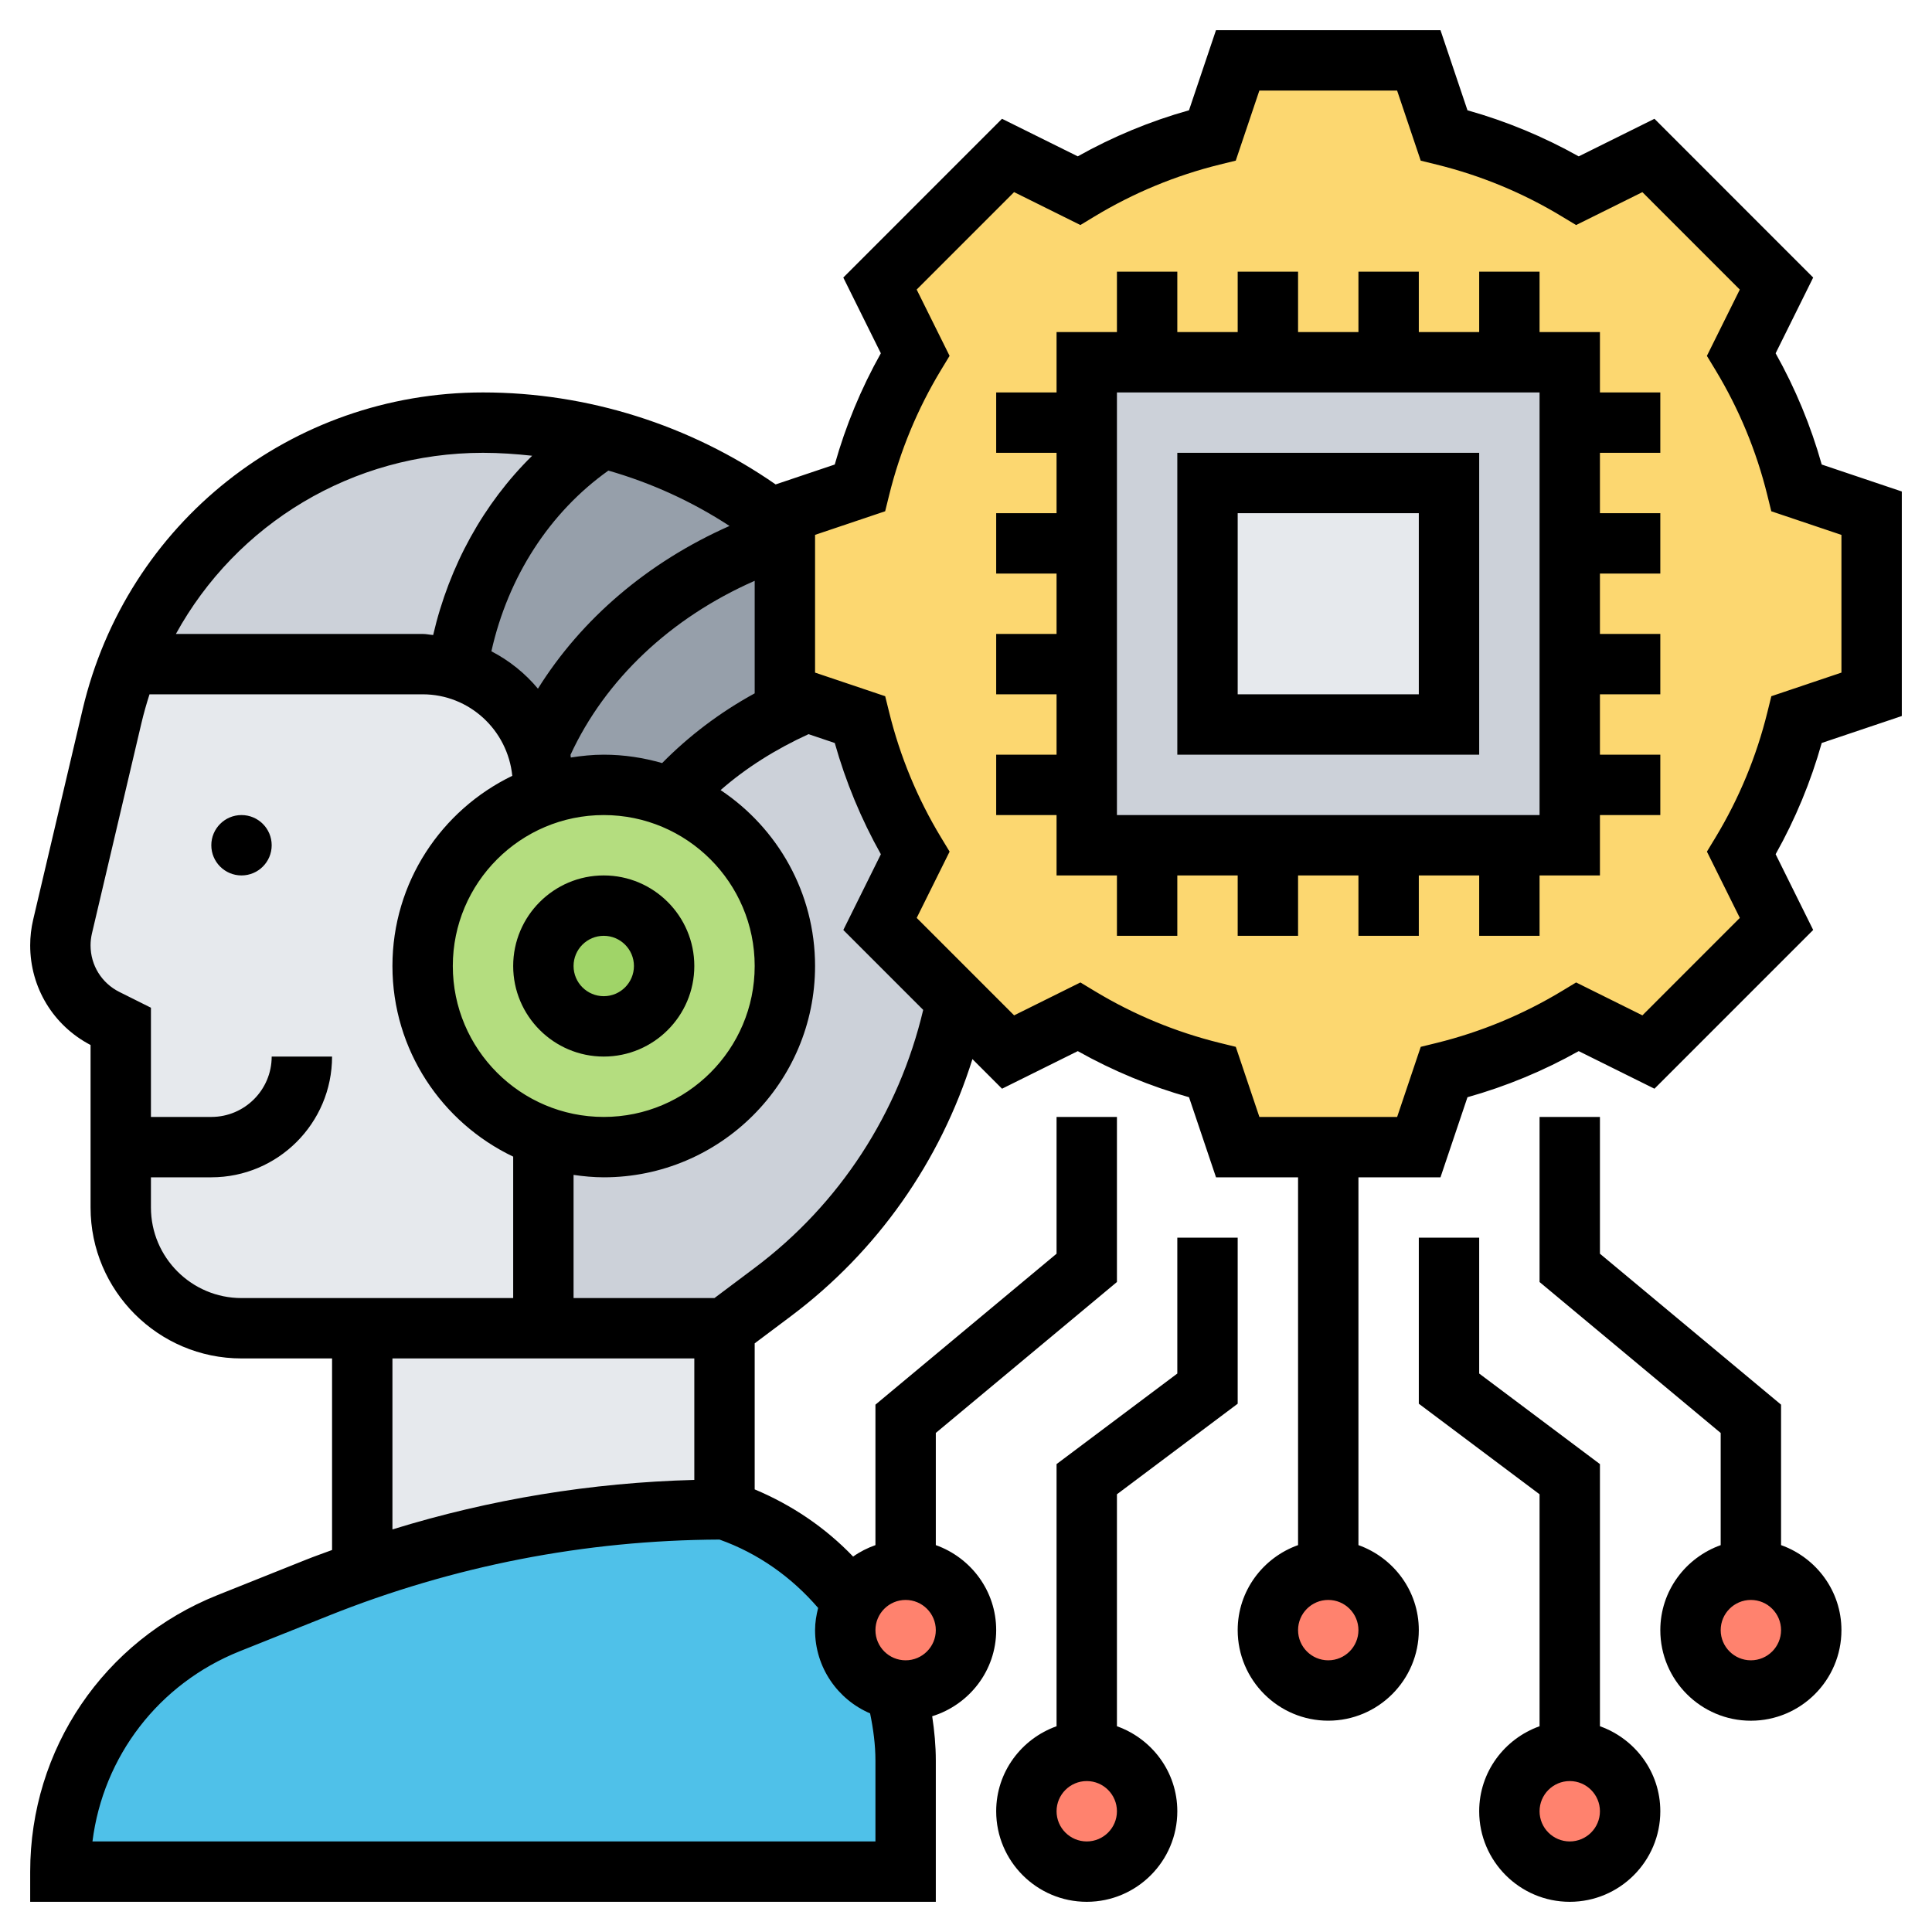 <svg id="Layer_5" enable-background="new 0 0 64 64" height="512" viewBox="0 0 64 64" width="512" xmlns="http://www.w3.org/2000/svg"><g><g><g><path d="m28 54c0 .99.73 1.82 1.68 1.97.21.76.32 1.55.32 2.35v3.68h-28c0-3.62 2.21-6.88 5.57-8.23l2.93-1.17c.5-.2 1-.39 1.51-.57 1.67-.58 3.38-1.04 5.12-1.37 2.26-.44 4.56-.66 6.87-.66 1.73.58 3.2 1.66 4.24 3.05-.15.28-.24.61-.24.95z" fill="#4fc1e9"/></g><g><path d="m29.15 30.61 2.54 2.54c-.77 3.83-2.91 7.27-6.09 9.65l-1.6 1.2h-6v-6.34c.63.22 1.3.34 2 .34 3.31 0 6-2.69 6-6 0-2.53-1.57-4.7-3.79-5.58 1.15-1.32 2.7-2.41 4.51-3.18l1.76.6c.39 1.58 1.01 3.06 1.84 4.42z" fill="#ccd1d9"/></g><g><path d="m19.95 14.49c-2.5 1.63-4.31 4.4-4.81 7.68-.36-.11-.75-.17-1.14-.17h-9.54l-.18-.07c.83-2.08 2.18-3.86 3.88-5.2 2.17-1.72 4.91-2.73 7.84-2.73 1.36 0 2.69.17 3.95.49z" fill="#ccd1d9"/></g><g><path d="m20 26c-.7 0-1.37.12-2 .34v-.34c0-.38-.05-.76-.16-1.11 1.39-3.27 4.38-5.87 8.16-7.1v5.21l.72.24c-1.81.77-3.36 1.86-4.51 3.18-.68-.27-1.43-.42-2.21-.42z" fill="#969faa"/></g><g><path d="m26 17.79c-3.78 1.23-6.77 3.83-8.16 7.1-.37-1.31-1.4-2.34-2.7-2.72.5-3.28 2.31-6.05 4.81-7.68h.01c2.24.57 4.29 1.62 6.04 3.02z" fill="#969faa"/></g><g><path d="m24 44v6c-2.31 0-4.61.22-6.87.66-1.74.33-3.45.79-5.12 1.37l-.01-.03v-8h6z" fill="#e6e9ed"/></g><g><path d="m18 37.66v6.34h-6-4c-2.21 0-4-1.79-4-4v-2-4l-.49-.25c-.93-.46-1.51-1.4-1.51-2.43 0-.21.02-.42.07-.63l1.64-6.96c.15-.62.34-1.22.57-1.8l.18.07h9.54c.39 0 .78.06 1.14.17 1.3.38 2.33 1.41 2.7 2.72.11.35.16.73.16 1.11v.34c-2.33.82-4 3.05-4 5.66s1.67 4.84 4 5.66z" fill="#e6e9ed"/></g><g><path d="m22.21 26.42c2.22.88 3.79 3.05 3.79 5.58 0 3.31-2.69 6-6 6-.7 0-1.37-.12-2-.34-2.33-.82-4-3.05-4-5.66s1.67-4.84 4-5.66c.63-.22 1.3-.34 2-.34.78 0 1.53.15 2.21.42z" fill="#b4dd7f"/></g><g><circle cx="20" cy="32" fill="#a0d468" r="2"/></g><g><circle cx="58" cy="54" fill="#ff826e" r="2"/></g><g><circle cx="52" cy="60" fill="#ff826e" r="2"/></g><g><circle cx="44" cy="54" fill="#ff826e" r="2"/></g><g><circle cx="36" cy="60" fill="#ff826e" r="2"/></g><g><path d="m30 52c1.1 0 2 .9 2 2s-.9 2-2 2c-.11 0-.22-.01-.32-.03-.95-.15-1.68-.98-1.68-1.97 0-.34.09-.67.24-.95.34-.62 1-1.05 1.76-1.05z" fill="#ff826e"/></g><g><path d="m31.69 33.15-2.54-2.54 1.17-2.35c-.83-1.36-1.45-2.84-1.84-4.42l-1.76-.6-.72-.24v-5.21-.28-.51l2.48-.84c.39-1.58 1.01-3.06 1.84-4.42l-1.17-2.35 4.24-4.24 2.35 1.17c1.36-.83 2.84-1.45 4.42-1.84l.84-2.48h6l.84 2.48c1.58.39 3.06 1.01 4.42 1.84l2.35-1.17 4.24 4.24-1.17 2.35c.83 1.36 1.45 2.84 1.84 4.42l2.48.84v6l-2.48.84c-.39 1.58-1.01 3.06-1.84 4.42l1.17 2.35-4.24 4.24-2.35-1.17c-1.36.83-2.84 1.45-4.42 1.84l-.84 2.48h-3-3l-.84-2.48c-1.58-.39-3.06-1.01-4.42-1.84l-2.35 1.17z" fill="#fcd770"/></g><g><path d="m38 12h4 4 4 2v2 4 4 4 2h-2-4-4-4-2v-2-4-4-4-2z" fill="#ccd1d9"/></g><g><path d="m40 16h8v8h-8z" fill="#e6e9ed"/></g></g><g><path d="m23 32c0-1.654-1.346-3-3-3s-3 1.346-3 3 1.346 3 3 3 3-1.346 3-3zm-4 0c0-.552.449-1 1-1s1 .448 1 1-.449 1-1 1-1-.448-1-1z"/><circle cx="8" cy="28" r="1"/><path d="m60.347 15.388c-.362-1.285-.874-2.521-1.527-3.685l1.244-2.509-5.258-5.259-2.509 1.245c-1.164-.652-2.398-1.165-3.685-1.526l-.894-2.654h-7.437l-.894 2.653c-1.286.361-2.521.874-3.685 1.526l-2.509-1.244-5.258 5.259 1.244 2.509c-.653 1.164-1.165 2.399-1.527 3.685l-1.958.659c-2.831-1.967-6.228-3.047-9.694-3.047-6.354 0-11.808 4.32-13.264 10.505l-1.637 6.959c-.066.279-.099.566-.099.852 0 1.398.765 2.657 2 3.301v5.383c0 2.757 2.243 5 5 5h3v6.346c-.29.108-.582.209-.871.325l-2.929 1.171c-3.766 1.507-6.2 5.101-6.2 9.158v1h30v-4.676c0-.494-.046-.985-.12-1.471 1.223-.379 2.12-1.507 2.12-2.853 0-1.302-.839-2.402-2-2.816v-3.716l6-5v-5.468h-2v4.531l-6 5v4.653c-.265.094-.514.219-.739.38-.922-.962-2.028-1.709-3.261-2.226v-4.838l1.2-.9c2.865-2.148 4.952-5.13 6.013-8.516l.981.981 2.509-1.245c1.165.654 2.4 1.166 3.685 1.527l.894 2.653h2.718v12.184c-1.161.414-2 1.514-2 2.816 0 1.654 1.346 3 3 3s3-1.346 3-3c0-1.302-.839-2.402-2-2.816v-12.184h2.718l.894-2.653c1.284-.361 2.52-.873 3.685-1.527l2.509 1.245 5.258-5.259-1.244-2.509c.653-1.164 1.165-2.399 1.527-3.685l2.653-.893v-7.438zm-16.347 39.612c-.551 0-1-.448-1-1s.449-1 1-1 1 .448 1 1-.449 1-1 1zm-29-23c0-2.757 2.243-5 5-5s5 2.243 5 5-2.243 5-5 5-5-2.243-5-5zm5.153-16.411c1.416.406 2.763 1.018 4.013 1.834-2.704 1.197-4.906 3.082-6.346 5.39-.426-.51-.947-.93-1.542-1.238.553-2.472 1.93-4.603 3.875-5.986zm1.781 9.689c-.615-.177-1.262-.278-1.934-.278-.372 0-.735.038-1.092.094-.005-.029-.003-.061-.009-.09 1.151-2.493 3.316-4.539 6.101-5.764v3.728c-1.167.638-2.194 1.425-3.066 2.31zm-5.934-10.278c.55 0 1.092.039 1.629.097-1.605 1.578-2.745 3.636-3.28 5.939-.117-.009-.229-.036-.349-.036h-8.173c2.002-3.641 5.839-6 10.173-6zm-11 25v-1h2c2.206 0 4-1.794 4-4h-2c0 1.103-.897 2-2 2h-2v-3.618l-1.047-.523c-.588-.295-.953-.885-.953-1.543 0-.133.016-.266.046-.395l1.637-6.958c.077-.327.168-.648.27-.963h9.047c1.551 0 2.817 1.188 2.97 2.7-2.345 1.132-3.97 3.527-3.97 6.3 0 2.785 1.639 5.188 4 6.315v4.685h-9c-1.654 0-3-1.346-3-3zm8 5h10v4.024c-3.409.09-6.758.639-10 1.64zm17 10c-.551 0-1-.448-1-1s.449-1 1-1 1 .448 1 1-.449 1-1 1zm-2.898-1.735c-.06.237-.102.48-.102.735 0 1.237.752 2.3 1.823 2.758.106.515.177 1.038.177 1.566v2.676h-25.937c.354-2.815 2.191-5.226 4.88-6.301l2.929-1.171c4.141-1.657 8.501-2.508 12.962-2.528 1.278.455 2.387 1.242 3.268 2.265zm-2.102-11.265-1.333 1h-4.667v-4.08c.328.047.66.08 1 .08 3.86 0 7-3.141 7-7 0-2.429-1.245-4.571-3.129-5.827.832-.731 1.822-1.354 2.913-1.853l.869.293c.362 1.285.874 2.521 1.527 3.685l-1.244 2.509 2.646 2.647c-.808 3.412-2.766 6.435-5.582 8.546zm36-19.719-2.322.782-.132.533c-.36 1.462-.938 2.856-1.717 4.145l-.285.47 1.09 2.196-3.227 3.228-2.196-1.09-.47.284c-1.29.779-2.684 1.357-4.144 1.718l-.533.131-.782 2.322h-4.563l-.782-2.322-.533-.131c-1.46-.36-2.854-.938-4.144-1.718l-.47-.284-2.196 1.09-3.227-3.228 1.09-2.196-.285-.47c-.779-1.288-1.357-2.683-1.717-4.145l-.132-.533-2.323-.782v-4.563l2.322-.782.132-.533c.36-1.462.938-2.856 1.717-4.145l.285-.47-1.09-2.196 3.227-3.228 2.196 1.09.47-.284c1.287-.779 2.681-1.356 4.144-1.718l.533-.131.782-2.321h4.563l.782 2.322.533.131c1.463.361 2.857.938 4.144 1.718l.47.284 2.196-1.09 3.227 3.228-1.09 2.196.285.47c.779 1.288 1.357 2.683 1.717 4.145l.132.533 2.323.782z"/><path d="m53 11h-2v-2h-2v2h-2v-2h-2v2h-2v-2h-2v2h-2v-2h-2v2h-2v2h-2v2h2v2h-2v2h2v2h-2v2h2v2h-2v2h2v2h2v2h2v-2h2v2h2v-2h2v2h2v-2h2v2h2v-2h2v-2h2v-2h-2v-2h2v-2h-2v-2h2v-2h-2v-2h2v-2h-2zm-2 16h-14v-14h14z"/><path d="m49 15h-10v10h10zm-2 8h-6v-6h6z"/><path d="m53 57.184v-8.684l-4-3v-4.5h-2v5.5l4 3v7.684c-1.161.414-2 1.514-2 2.816 0 1.654 1.346 3 3 3s3-1.346 3-3c0-1.302-.839-2.402-2-2.816zm-1 3.816c-.551 0-1-.448-1-1s.449-1 1-1 1 .448 1 1-.449 1-1 1z"/><path d="m59 51.184v-4.653l-6-5v-4.531h-2v5.469l6 5v3.716c-1.161.414-2 1.514-2 2.816 0 1.654 1.346 3 3 3s3-1.346 3-3c0-1.303-.839-2.403-2-2.817zm-1 3.816c-.551 0-1-.448-1-1s.449-1 1-1 1 .448 1 1-.449 1-1 1z"/><path d="m37 57.184v-7.684l4-3v-5.5h-2v4.5l-4 3v8.684c-1.161.414-2 1.514-2 2.816 0 1.654 1.346 3 3 3s3-1.346 3-3c0-1.302-.839-2.402-2-2.816zm-1 3.816c-.551 0-1-.448-1-1s.449-1 1-1 1 .448 1 1-.449 1-1 1z"/></g></g></svg>